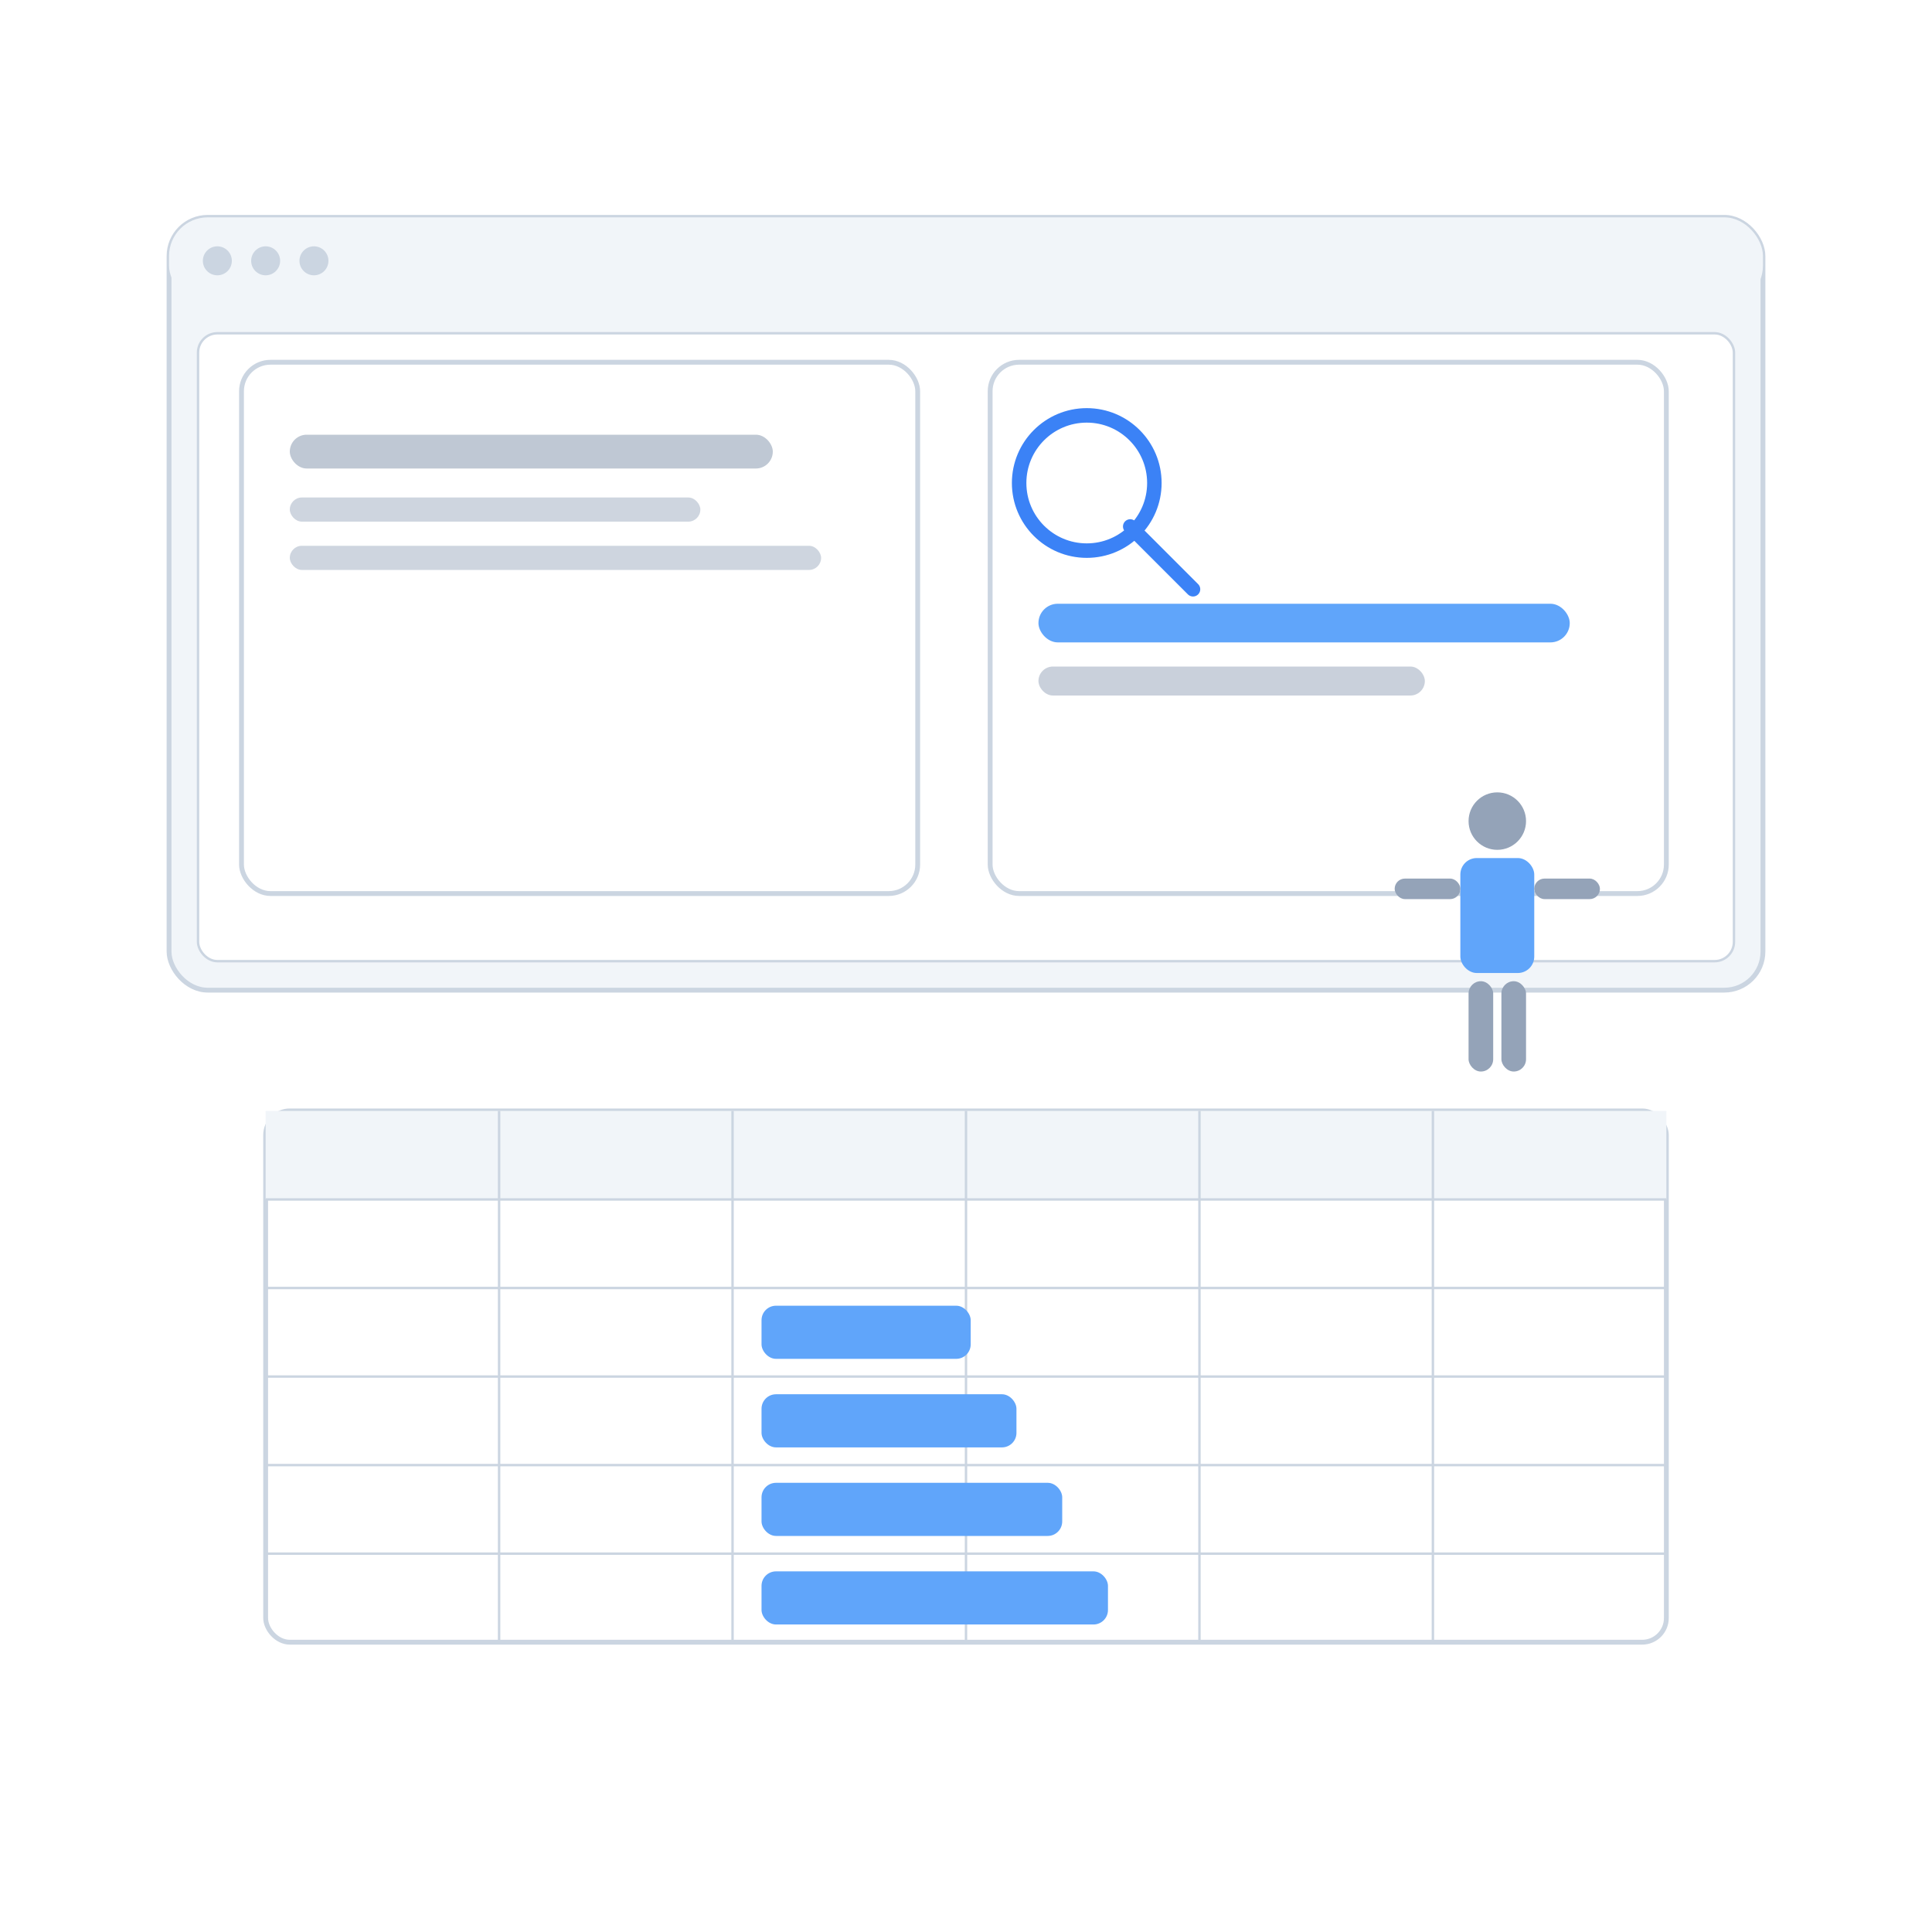 <?xml version="1.0" encoding="UTF-8"?>
<svg xmlns="http://www.w3.org/2000/svg" width="800" height="800" viewBox="0 0 800 800" role="img" aria-labelledby="title desc">
  <title id="title">Step 2: Capture the pre-redaction baseline</title>
  <desc id="desc">Two panels: properties/OCR and a verification spreadsheet below, with a magnifier indicating search and OCR, reflecting baseline capture.</desc>
  <rect width="800" height="800" fill="#FFFFFF"/>
  

    <rect x="70" y="90" width="660" height="320" rx="16" fill="#F1F5F9" stroke="#CBD5E1" stroke-width="2"/>
    
        <rect x="70" y="90" width="660" height="36" rx="16" fill="#F1F5F9"/>
        <circle cx="90" cy="108" r="6" fill="#CBD5E1"/>
        <circle cx="110" cy="108" r="6" fill="#CBD5E1"/>
        <circle cx="130" cy="108" r="6" fill="#CBD5E1"/>
        
    <rect x="82" y="138" width="636" height="260" rx="8" fill="#FFFFFF" stroke="#CBD5E1" stroke-width="1"/>
    
<!-- Metadata panel / properties with hash and counts -->
<rect x="100" y="150" width="280" height="220" rx="12" fill="#FFFFFF" stroke="#CBD5E1" stroke-width="2"/>
<rect x="410" y="150" width="280" height="220" rx="12" fill="#FFFFFF" stroke="#CBD5E1" stroke-width="2"/>
<!-- Left: properties bars -->
<rect x="120" y="180" width="200" height="14" rx="7" fill="#94A3B8" opacity="0.6"/>
<rect x="120" y="206" width="170" height="10" rx="5" fill="#94A3B8" opacity="0.45"/>
<rect x="120" y="226" width="220" height="10" rx="5" fill="#94A3B8" opacity="0.45"/>
<!-- Right: OCR/search cues -->
<circle cx="450" cy="200" r="28" fill="none" stroke="#3B82F6" stroke-width="6"/>
<line x1="468" y1="218" x2="494" y2="244" stroke="#3B82F6" stroke-width="6" stroke-linecap="round"/>
<rect x="430" y="250" width="220" height="16" rx="8" fill="#60A5FA"/>
<rect x="430" y="276" width="160" height="12" rx="6" fill="#94A3B8" opacity="0.5"/>
<rect x="110" y="460" width="580" height="220" rx="10" fill="#FFFFFF" stroke="#CBD5E1" stroke-width="2"/>
<rect x="110" y="460" width="580" height="36.667" fill="#F1F5F9"/>
<line x1="206.667" y1="460" x2="206.667" y2="680" stroke="#CBD5E1" stroke-width="1"/>
<line x1="303.333" y1="460" x2="303.333" y2="680" stroke="#CBD5E1" stroke-width="1"/>
<line x1="400.0" y1="460" x2="400.0" y2="680" stroke="#CBD5E1" stroke-width="1"/>
<line x1="496.667" y1="460" x2="496.667" y2="680" stroke="#CBD5E1" stroke-width="1"/>
<line x1="593.333" y1="460" x2="593.333" y2="680" stroke="#CBD5E1" stroke-width="1"/>
<line x1="110" y1="496.667" x2="690" y2="496.667" stroke="#CBD5E1" stroke-width="1"/>
<line x1="110" y1="533.333" x2="690" y2="533.333" stroke="#CBD5E1" stroke-width="1"/>
<line x1="110" y1="570.0" x2="690" y2="570.0" stroke="#CBD5E1" stroke-width="1"/>
<line x1="110" y1="606.667" x2="690" y2="606.667" stroke="#CBD5E1" stroke-width="1"/>
<line x1="110" y1="643.333" x2="690" y2="643.333" stroke="#CBD5E1" stroke-width="1"/>
<rect x="315.333" y="540.667" width="86.613" height="22" rx="6" fill="#60A5FA"/>
<rect x="315.333" y="577.333" width="105.56" height="22" rx="6" fill="#60A5FA"/>
<rect x="315.333" y="614.0" width="124.507" height="22" rx="6" fill="#60A5FA"/>
<rect x="315.333" y="650.667" width="143.453" height="22" rx="6" fill="#60A5FA"/>
<circle cx="620" cy="340" r="11.9" fill="#94A3B8"/>
<rect x="604.7" y="355.3" width="30.6" height="47.6" rx="6.8" fill="#60A5FA"/>
<rect x="577.5" y="363.8" width="27.2" height="8.5" rx="4.25" fill="#94A3B8"/>
<rect x="635.3" y="363.8" width="27.2" height="8.5" rx="4.25" fill="#94A3B8"/>
<rect x="608.1" y="406.3" width="10.2" height="37.4" rx="5.1" fill="#94A3B8"/>
<rect x="621.7" y="406.3" width="10.2" height="37.4" rx="5.1" fill="#94A3B8"/>

</svg>
